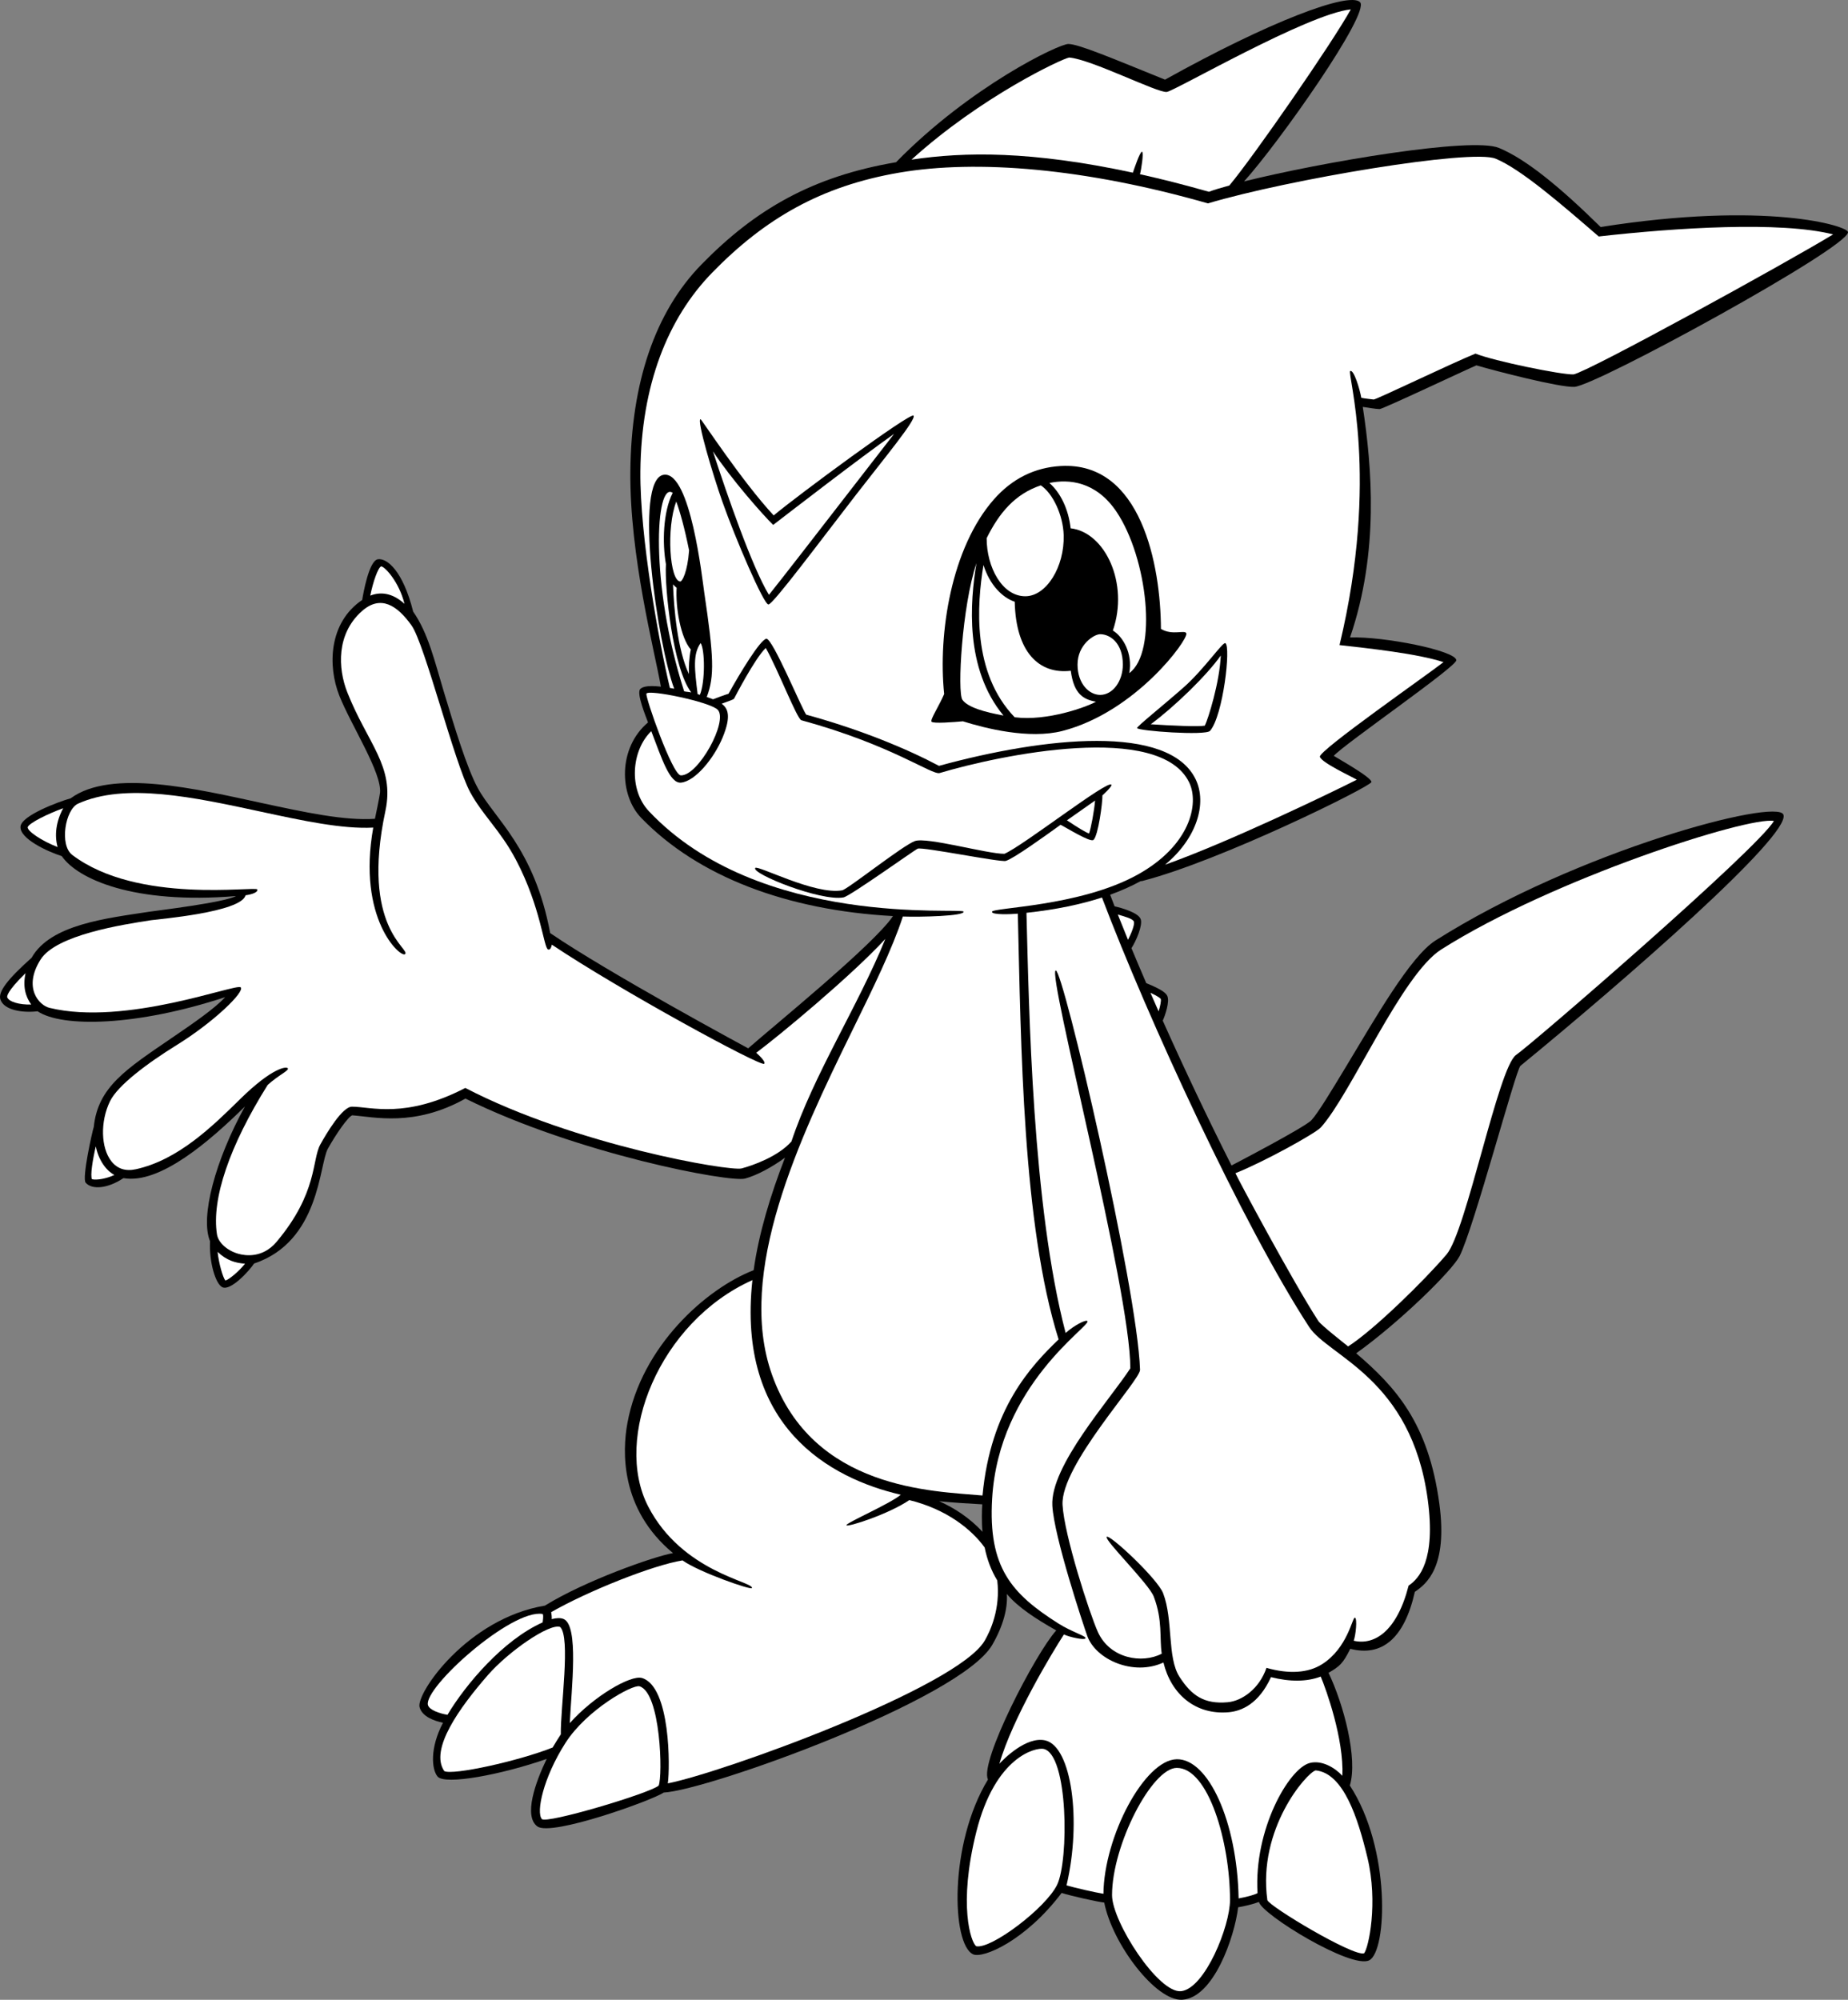<?xml version="1.0" encoding="utf-8"?>
<!-- Generator: Adobe Illustrator 20.1.0, SVG Export Plug-In . SVG Version: 6.00 Build 0)  -->
<svg version="1.1" id="artwork" xmlns="http://www.w3.org/2000/svg" xmlns:xlink="http://www.w3.org/1999/xlink" x="0px" y="0px"
	 viewBox="0 0 480.966 520.35" style="enable-background:new 0 0 480.966 520.35;" xml:space="preserve">
<rect x="0" y="0" width="480.966" height="520.35" fill="#808080" stroke="none"/>
<g>
	<g>
		<path d="M409.735,100.667c-3.878,0.164-20.407-4.104-25.489-5.6
			c-2.089,0.864-24.364,11.382-25.198,11.382c-0.833,0-3.823-0.486-4.368-0.575
			c2.351,15.458,4.318,37.772-3.32,59.993c8.777-0.307,27.418,3.402,27.669,5.911
			c0.163,1.633-29.311,21.929-31.899,24.898c0.956,0.624,9.967,5.651,9.8,6.817
			c-0.167,1.167-39.248,20.507-59.65,25.747c-0.137,0.035-0.273,0.042-0.406,0.028
			c-2.28,1.251-4.91,2.451-7.943,3.546c0.374,0.985,0.761,1.991,1.16,3.016
			c1.856,0.419,6.18,1.636,6.79,3.342c0.568,1.59-1.193,5.683-2.404,7.547
			c1.222,2.943,2.51,5.984,3.854,9.098c4.315,1.743,5.207,2.69,5.496,3.386
			c0.614,1.475-0.553,4.933-1.205,6.376c5.526,12.359,11.699,25.391,17.901,37.683
			c0,0,19.158-9.963,20.814-11.802c1.77-1.965,5.117-7.513,8.993-13.937
			c7.59-12.579,16.747-28.669,23.28-32.808c37.026-23.456,88.956-37.117,90.549-32.734
			c1.971,5.42-41.38,43.184-68.449,65.356c-1.229,1.086-12.177,42.361-15.844,49.528
			c-1.94,3.792-15.587,17.179-26.895,25.267c10.109,8.673,18.812,18.022,21.644,39.176
			c2.197,16.416-3.338,20.83-6.384,22.889c-2.746,12.243-8.659,16.938-16.804,14.824
			c-1.903,3.824-2.715,4.532-5.659,6.252c3.943,8.235,7.674,22.31,5.546,29.322
			c10.733,16.408,9.702,43.154,5.038,45.486c-4.667,2.333-27.961-11.932-28.698-15.19
			c-1.452,0.572-3.883,1.135-5.41,1.388c-0.942,7.787-6.39,23.56-14.557,24.06
			c-6.833,0.418-18.179-14.49-20.297-25.281c-2.057-0.258-8.528-1.699-11.09-2.51
			c-9.427,12.467-20.513,17.165-23.058,15.959c-5.575-2.641-6.306-28.702,3.89-45.474
			c-2.305-4.486,12.328-32.776,17.767-38.796c-5.212-2.949-9.939-5.98-12.855-9.48
			c0.252,3.718-0.956,8.334-3.795,13.238c-8.234,14.223-74.124,37.862-85.524,38.433
			c-2.789,1.971-29.196,11.486-32.863,8.82c-3.667-2.667-0.499-11.537,2.417-17.568
			c-11.694,4.066-26.507,6.895-28.414,4.565c-1.5-1.833-2.07-7.295,1.426-13.977
			c-2.145-0.451-5.465-1.55-6.099-4.088c-0.901-3.604,12.457-23.058,32.624-26.391
			c10.5-6.5,28.289-12.763,33.337-13.67c-13.809-11.468-13.191-26.558-11.868-33.809
			c3.658-20.045,20.478-34.983,32.817-39.782c0.014-0.005,0.028-0.007,0.042-0.012
			c1.346-9.601,4.367-19.512,8.158-29.291c-3.37,2.492-7.417,4.648-10.407,5.446
			c-3.955,1.055-43.62-6.398-72.758-20.817c-13.383,7.484-23.875,4.728-29.474,4.358
			c-1.068,0.368-4.205,4.856-6.324,8.668c-2.323,4.182-2.052,24.138-19.213,29.896
			c-1.382,2.077-6.118,7.155-8.241,6.172c-1.781-0.825-3.49-6.535-3.22-11.985
			c-2.613-6.262,1.383-21.113,9.074-35.039c-9.077,8.924-22.108,20.303-31.608,18.627
			c-4.065,2.723-8.197,3.101-9.841,1.183c-1-1.167,1.74-13.387,2.116-14.511
			c1.082-10.393,8.369-14.995,20.401-23.213c5.436-3.713,11.01-7.522,13.801-10.55
			c-23.062,7.584-42.454,7.948-48.833,3.675c-3.661,0.448-8.709-0.18-9.673-3.071
			c-0.648-1.945,1.788-5.201,8.114-10.842c4.905-8.707,19.506-10.27,30.718-11.999
			c1.837-0.283,19.326-2.357,22.49-4.064c-26.594,2.213-41.254-4.423-45.348-10.396
			c-3.643-1.15-11.05-4.544-10.738-7.716c0.281-2.85,9.912-6.445,13.048-7.318
			c10.594-7.788,32.989-2.394,49.884,1.25c11.036,2.38,21.473,4.623,29.31,4.077
			c0.183-0.904,1.215-5.73,1.323-6.756c0.546-5.192-7.553-17.609-10.594-25.302
			c-3.036-7.678-2.785-18.98,5.958-24.891c0.272-1.685,1.764-10.254,4.098-10.587
			c2.333-0.333,6.499,2.961,9.166,13.627c3.941,5.629,5.619,13.021,7.948,20.732
			c2.817,9.324,6.01,19.892,8.866,25.17c4.237,7.833,14.754,15.694,18.846,37.743
			c15.187,10.377,50.573,29.47,51.533,29.991c6.606-5.819,32.817-27.086,37.686-34.417
			c-27.564-1.509-50.723-10.247-65.527-25.548c-5.753-5.946-6.08-18.238,1.775-24.836
			c-0.49-1.348-3.131-7.685-1.997-8.723c0.688-0.629,1.999-0.842,4.252-0.69
			c0.34,0.023,0.708,0.057,1.095,0.1c-1.663-9.396-8.159-33.938-7.95-56.039
			c0.219-23.055,6.431-41.433,18.463-53.766c14.138-14.491,29.029-22.965,50.689-26.651
			c19.362-19.798,42.415-30.8,44.851-30.77c2.742,0.034,11.548,3.785,25.151,9.284
			C330.376,5.592,351.166-2.241,353.969,0.562c2.74,2.74-20.925,36.364-30.184,46.645
			c20.386-5.071,59.278-11.637,66.333-8.717c7.179,2.97,16.084,10.379,26.468,20.581
			c43.124-6.812,64.38-0.296,64.38,1.346C480.966,64.529,415.283,100.433,409.735,100.667z
			 M255.652,391.432c-3.063-0.157-8.541-0.512-11.21-0.812
			c4.076,1.84,7.83,4.285,11.288,7.965C255.451,396.601,255.551,392.518,255.652,391.432z"/>
		<path style="fill:#FFFFFF;" d="M278.26,14.971c5.761,0.449,23.152,9.317,25.427,8.949
			c2.275-0.367,36.628-20.297,47.877-21.478c-4.877,8.812-25.152,38.094-31.609,45.828
			c-2.196,0.608-3.878,1.085-5.321,1.634c-6.207-1.769-12.185-3.294-17.947-4.574
			c0.313-0.982,1.044-5.722,0.542-5.848c-0.502-0.126-2.036,4.401-2.381,5.448
			c-26.428-5.674-43.655-5.462-57.615-3.39C255.327,25.129,276.428,15.278,278.26,14.971z"/>
		<path style="fill:#FFFFFF;" d="M186.825,184.711c2.704,2.959-5.05,17.174-9.632,17.045
			c-2.195-0.062-9.256-20.335-8.955-21.251C168.64,179.287,184.953,182.661,186.825,184.711z"/>
		<path style="fill:#FFFFFF;" d="M175.079,128.241c-2.531,4.961-2.731,13.053-1.761,18.556
			c-0.378,6.237,1.836,27.181,6.593,33.381c-0.696-0.177-1.147-0.133-1.849-0.289
			C169.064,151.927,170.587,125.072,175.079,128.241z"/>
		<path style="fill:#FFFFFF;" d="M181.567,180.622c-0.822-6.599-1.262-10.412,0.777-13.296
			c1.124,1.629,1.232,10.039-0.187,13.466C181.963,180.735,181.765,180.678,181.567,180.622z"/>
		<path style="fill:#FFFFFF;" d="M179.789,169.004c-0.46,2.145-0.548,4.707-0.491,6.387
			c-2.983-6.32-3.909-17.041-4.142-23.336c0.115,0.156,0.757,0.767,0.95,0.873
			C175.78,158.091,177.166,165.99,179.789,169.004z"/>
		<path style="fill:#FFFFFF;" d="M177.06,151.309c-2.761-0.079-3.697-13.922-1.05-20.801
			c0.986,2.705,2.149,6.829,3.335,12.71C178.926,148.865,177.551,151.298,177.06,151.309z"/>
		<path style="fill:#FFFFFF;" d="M169.502,190.249c2.753,7.197,4.822,13.658,7.721,13.395
			c3.718-0.338,8.606-6.335,10.838-11.726c2.346-5.663,1.363-7.626-0.242-8.81
			c0.972-0.368,3.078-1.058,3.219-1.299c0.164-0.282,5.401-10.48,8.261-13.208
			c3.132,5.53,8.138,18.497,9.265,18.806c23.672,6.48,33.978,14.343,36.007,13.737
			c15.852-4.736,57.337-13.343,64.937,2.473c2.655,5.524,0.249,16.423-13.508,24.013
			c-15.056,8.307-37.833,8.489-37.833,9.629c0,0.833,4.889,0.649,6.733,0.482
			c0.833,34.252,1.221,80.959,10.617,110.78c-7.227,6.964-17.684,17.986-19.809,40.611
			c-12.868-1.155-44.135-1.494-54.78-31.401c-9.447-26.542,7.097-61.461,20.857-89.518
			c5.378-10.966,10.459-21.336,13.198-29.73c4.46,0.168,16.129-0.106,15.795-1.272
			c-0.333-1.167-53.041,4.469-81.885-26.119C163.536,205.411,164.325,195.265,169.502,190.249z"/>
		<path style="fill:#FFFFFF;" d="M99.197,147.371c0.945,0.018,4.707,4.097,6.073,9.75
			c-3.233-2.951-6.324-3.152-8.902-2.138C97.09,151.337,98.414,147.666,99.197,147.371z"/>
		<path style="fill:#FFFFFF;" d="M7.203,215.244c0.328-1.103,5.417-3.562,9.237-4.943
			c-1.833,3.439-2.313,6.977-1.445,10.104C10.799,218.791,7.129,216.272,7.203,215.244z"/>
		<path style="fill:#FFFFFF;" d="M1.88,259.473c-0.048-0.144-0.237-1.392,4.774-6.249
			c-0.769,3.491-0.006,6.086,1.464,8.16C5.095,261.474,2.284,260.685,1.88,259.473z"/>
		<path style="fill:#FFFFFF;" d="M23.935,306.837c-0.476-0.936,0.163-4.981,0.994-8.541
			c0.714,3.476,2.585,6.214,4.842,7.436C27.73,306.681,25.202,307.143,23.935,306.837z"/>
		<path style="fill:#FFFFFF;" d="M58.652,333.194c-0.64-0.794-1.672-4.309-2.022-7.451
			c2.385,2.255,4.584,2.871,7.142,3.082C62.077,330.924,59.516,333.016,58.652,333.194z"/>
		<path style="fill:#FFFFFF;" d="M193.024,304.027c-3.025,0.807-43.263-6.049-71.92-20.94
			c-15.685,8.114-24.557,4.875-29.5,4.875c-2.502,0-6.591,6.874-8.233,9.829
			c-2.222,4-0.653,12.555-11.378,25.323c-3.627,4.318-8.15,3.63-9.926,3.134
			c-2.961-0.827-5.265-2.918-5.601-5.083c-1.429-9.211,3.258-23.006,13.199-38.856
			c2.727-2.483,5.439-3.672,5.274-4.271c-0.179-0.651-3.933-0.414-12.436,7.949
			c-7.171,7.053-16.096,15.831-27.14,18.251c-2.685,0.588-4.831-0.108-6.376-2.071
			c-2.755-3.497-2.918-10.345-0.371-15.588c2.023-4.164,9.648-9.866,17.458-14.708
			c9.668-5.994,17.696-13.833,16.571-14.958c-1.125-1.125-29.922,10.15-49.774,5.333
			c-2.667-0.647-6.947-5.204-2.316-12.56c4.051-6.434,21.338-9.099,28.72-10.238
			c1.798-0.277,23.48-2.054,24.637-6.489c0.401-0.044,3.309-0.506,3.059-1.506
			s-31.124,3.924-48.154-8.987c-3.422-2.594-1.81-11.856,1.501-13.354
			c12.229-5.533,30.148-1.668,47.477,2.068c10.922,2.356,21.272,4.586,29.348,4.166
			c-4.253,23.746,7.106,33.919,8.272,32.933c1.571-1.33-11.627-6.797-5.102-37.292
			c2.485-11.618-4.649-17.501-9.912-30.813c-2.502-6.328-2.842-15.19,3.707-21.083
			c4.993-4.494,9.338-1.474,12.999,3.65c3.438,4.812,11.169,35.821,15.259,43.382
			c3.247,6.001,7.888,9.964,11.894,17.563c6.618,12.549,7.227,23.149,8.428,23.389
			c0.625,0.125,0.846-0.819,0.935-1.273c17.842,11.943,54.43,31.834,55.264,31
			c0.439-0.439-0.917-1.84-2.064-2.866c5.911-4.409,24.564-19.832,33.603-29.618
			c-7.196,17.645-18.696,35.395-24.446,52.71C202.479,300.962,195.922,303.254,193.024,304.027z"
			/>
		<path style="fill:#FFFFFF;" d="M111.373,443.636c-1.125-4.501,21.72-25.058,29.85-23.675
			c0.004,0.001,0.011,0.004,0.011,0.004c0.128,0.125,0.227,0.615-0.005,2.191
			c-10.237,4.542-20.047,16.14-24.769,24.042
			C114.331,445.843,111.694,444.919,111.373,443.636z"/>
		<path style="fill:#FFFFFF;" d="M115.635,460.847c-3.922-5.654,4.086-16.657,11.329-24.972
			c5.329-6.118,15.981-13.528,18.81-12.542c2.801,2.606,0.069,21.084,0.188,27.948
			c-0.236,0.334-1.67,2.605-2.133,3.429C134.858,458.268,117.817,461.987,115.635,460.847z"/>
		<path style="fill:#FFFFFF;" d="M141.029,473.323c-1.536-1.725,0.33-10.734,6.146-19.821
			c5.544-8.664,17.473-15.259,19.27-14.72c5.543,1.663,6.072,23.402,4.976,25.844
			C169.06,466.636,142.203,474.642,141.029,473.323z"/>
		<path style="fill:#FFFFFF;" d="M254.068,506.412c-1.363-0.982-4.735-10.696,0.019-29.707
			c4.969-19.875,15.615-22.036,17.505-21.638c6.469,1.362,6.612,29.003,3.531,35.368
			C272.217,496.436,257.975,507.239,254.068,506.412z"/>
		<path style="fill:#FFFFFF;" d="M307.424,518.106c-5.895,0.693-18-18.029-18-24.986
			c0-13.034,10.392-33.109,16.848-33.109c8.25,0,13.853,19.35,13.853,34.393
			C320.124,501.202,313.616,517.378,307.424,518.106z"/>
		<path style="fill:#FFFFFF;" d="M355.022,508.257c-2.805,0.912-24.581-12.158-25.174-13.827
			c-2.58-18.582,10.222-33.138,12.564-33.771c7.278,0.706,11.024,12.476,13.474,22.668
			C358.737,495.179,356.172,506.901,355.022,508.257z"/>
		<path style="fill:#FFFFFF;" d="M343.763,293.36c7.897-8.771,21.056-39.794,31.34-46.308
			c29.115-18.444,80-34.699,86.576-33.433c-4.208,7.253-62.775,57.887-67.101,60.881
			c-4.624,3.202-12.948,45.867-18.092,51.906c-5.745,6.744-18.926,19.663-25.625,23.94
			c-1.127-0.923-7.048-5.547-7.747-6.619c-6.435-9.879-21.075-37.208-21.575-38.458
			C328.943,302.336,342.385,294.89,343.763,293.36z"/>
		<path style="fill:#FFFFFF;" d="M302.096,259.933c0.154,0.417-0.127,1.867-0.554,3.228
			c-0.722-1.628-1.43-3.24-2.126-4.837C301.648,259.347,302.041,259.845,302.096,259.933z"/>
		<path style="fill:#FFFFFF;" d="M295.115,239.82c0.24,0.767-0.647,2.983-1.533,4.733
			c-0.93-2.265-1.817-4.465-2.656-6.59C292.682,238.475,294.875,239.053,295.115,239.82z"/>
		<path style="fill:#FFFFFF;" d="M340.71,345.259c5.041,7.739,26.644,13.304,30.887,45
			c2.104,15.716-2.234,20.482-4.987,22.317c-3.057,11.995-8.963,15.588-14.288,14.349
			c0.522-1.427,0.98-5.747,0.318-6c-0.662-0.252-1.846,7.891-8.605,12.14
			c-3.541,2.225-8.481,2.602-14.419,0.918c-1.872,5.478-6.402,8.609-10.073,8.942
			c-6.167,0.56-9.43-1.747-12.558-6.598c-3.266-5.066-1.602-14.834-4.265-21.757
			c-1.466-3.811-14.02-15.505-14.686-14.672c-0.667,0.833,10.954,12.183,12.237,15.521
			c2.375,6.175,1.465,10.784,2.085,14.875c-5.122,2.682-13.512,1.291-16.646-5.703
			c-2.167-4.833-8.733-25.143-9.167-33c-0.566-10.267,20.251-32.445,20.167-35.167
			c-0.667-21.333-20.104-104.406-21.938-103.906c-2.29,0.624,19.454,83.081,19.41,103.526
			c-5.295,8.147-20.868,25.396-20.298,35.725c0.45,8.161,8.072,31.023,9.072,33.856
			c2.182,6.183,12,10.585,19.844,6.961c1.973,8.205,8.311,13.728,17.029,12.936
			c3.282-0.298,7.784-2.148,10.959-9.125c4.976,1.263,9.384,1.209,12.948-0.149
			c1.403,3.319,6.046,16.214,5.638,25.821c-1.909-2.079-5.346-4.164-8.512-3.331
			c-5.433,1.43-14.571,17.351-13.571,33.851c-0.833,0.5-3.098,1.046-4.921,1.384
			c-0.399-20.13-7.925-36.355-16.097-36.215c-8.412,0.145-18.934,20.122-19.09,35.008
			c-2.034-0.319-7.239-1.508-9.624-2.186c0.02-0.053,0.046-0.108,0.058-0.158
			c3.895-16.721,1.295-35.962-5.56-37.561c-5-1.167-11.06,5.058-11.956,6.084
			c3.4-11.845,13.834-29.085,16.796-33.656c1.384,0.678,5.439,1.577,5.629,0.985
			c0.189-0.591-3.554-1.608-7.094-3.854c-12.22-7.749-18.256-14.605-17.22-32.416
			c1.732-29.754,25.715-44.939,24.806-46.238c-0.356-0.509-3.453,1.092-5.674,3.075
			c-8.667-33.092-9.528-83.864-10.195-109.325c7.852-0.84,14.323-2.247,19.654-3.977
			C298.802,265.174,323.51,318.854,340.71,345.259z"/>
		<path style="fill:#FFFFFF;" d="M409.521,97.42c-3.164,0.114-20.684-3.473-25.513-5.412
			c-6.36,2.594-25.209,11.682-26.47,11.948c-0.232-0.028-2.615-0.282-3.243-0.451
			c-0.388-2.221-1.917-7.349-2.872-6.967c-0.954,0.381,7.763,27.381-2.795,71.316
			c7.712,0.861,20.358,2.233,27.057,4.435c-3.968,3.153-32.594,23.066-32.165,24.63
			c0.43,1.565,8.588,5.303,9.6,5.963c-6.89,3.492-33.516,16.323-49.894,22.119
			c8.279-6.847,10.97-15.957,7.972-22.196c-6.961-14.488-39.345-11.052-66.813-3.527
			c-8.198-4.359-20.164-9.367-34.537-13.312c-0.86-0.812-8.802-20.023-10.401-19.764
			c-1.599,0.26-6.9,9-9.839,14.315c-0.812,0.214-3.835,1.367-4.028,1.44
			c-0.501-0.203-1.05-0.404-1.636-0.603c2.067-5.411,1.817-10.553-0.648-27.144
			c-0.527-3.548-3.564-31.386-10.442-30.684c-8.257,0.844-1.542,44.74,2.614,55.679
			c-0.395-0.074-0.743-0.142-1.123-0.206c-2.797-11.699-7.838-39.318-7.676-56.348
			c0.213-22.456,7.093-39.824,18.706-51.728c13.787-14.131,28.443-22.539,48.667-26
			c20.224-3.461,48.351-1.152,80.333,8c20.976-6.248,68.604-14.23,74.881-11.632
			c6.605,2.733,17.041,11.79,26.831,20.242c20.21-2.285,47.306-4.008,61.006-0.541
			C464.841,68.451,413.137,96.854,409.521,97.42z"/>
		<path d="M318.916,167.352c-0.687-0.39-5.526,6.802-10.873,11.517
			c-5.348,4.715-12.206,10.186-12.105,10.571c0.2,0.76,17.852,2.031,18.986,0.734
			C318.329,186.282,320.408,168.2,318.916,167.352z"/>
		<path style="fill:#FFFFFF;" d="M313.573,188.814c-1.512,0.321-8.879-0.007-14.072-0.357
			c6.307-4.677,14.603-12.745,18.22-17.889C317.444,177.477,314.42,187.146,313.573,188.814z"
			/>
		<path d="M261.772,224.009c1.957-0.547,9.957-6.297,14.262-9.404
			c1.326,0.66,7.709,4.648,8.545,3.952c1.245-1.038,2.407-9.882,2.337-11.599
			c0,0,2.628-2.351,2.335-2.777c-0.926-1.347-23.007,15.931-27.837,17.978
			c-4.436,0.053-20.163-4.429-23.299-3.315c-3.136,1.114-17.513,12.563-18.929,12.82
			c-7.067,1.285-22.099-6.693-22.633-5.814c-0.934,1.536,17.089,8.729,22.969,7.659
			c1.705-0.31,18.447-12.315,19.321-12.683C240.133,220.316,260.311,224.418,261.772,224.009z"
			/>
		<path style="fill:#FFFFFF;" d="M285.006,208.304c-0.205,2.612-1.061,7.206-1.568,8.581
			c-0.857-0.299-2.789-1.452-5.754-3.433C279.828,211.95,282.258,210.242,285.006,208.304z"/>
		<path d="M201.36,134.115c-8.304-8.941-18.803-25.036-19.023-25.039
			c-1.122-0.014,3.24,14.592,5.677,21.483c3.386,9.579,10.764,26.808,11.99,26.73
			c1.226-0.078,13.272-16.265,22.845-28.63c7.167-9.257,15.846-19.727,14.89-20.517
			C236.782,107.353,207.604,128.888,201.36,134.115z"/>
		<path style="fill:#FFFFFF;" d="M221.365,127.512c-8.573,11.074-18.168,23.466-21.236,27.266
			c-4.323-7.022-11.069-26.514-14.582-37.359c4.807,7.295,13.066,16.625,15.681,19.167
			c4.386-3.366,22.354-17.264,31.473-23.695C229.897,116.492,225.811,121.77,221.365,127.512z"
			/>
		<path d="M308.762,164.819c-0.332-1.052-3.533,0.643-6.611-1.166
			c-0.073-16.492-5.099-43.595-26.077-42.396c-6.806,0.389-12.654,3.304-17.381,8.664
			c-11.11,12.598-14.588,34.916-12.962,50.665c-1.296,3.073-3.683,6.647-3.288,7.197
			c0.395,0.55,5.787,0.118,8.166-0.097c5.756,1.815,17.242,4.742,25.913,2.504
			C295.597,185.267,309.265,166.415,308.762,164.819z"/>
		<path style="fill:#FFFFFF;" d="M270.872,126.29c3.15,2.062,5.823,7.788,5.965,12.979
			c0.227,8.275-4.536,15.879-9.983,15.879c-6.065,0-10.062-7.609-10.062-15.062
			c0-0.02,0.002-0.039,0.002-0.059C260.084,133.391,264.192,128.544,270.872,126.29z"/>
		<path style="fill:#FFFFFF;" d="M286.338,180.816c-2.857,0-5.895-2.888-5.895-7.896
			c0-5.175,4.289-7.896,5.895-7.896c2.605,0,5.896,2.328,5.896,7.896
			C292.234,177.274,289.589,180.816,286.338,180.816z"/>
		<path style="fill:#FFFFFF;" d="M254.135,146.539c-1.665,10.099-3.111,27.379,7.034,39.647
			c-4.773-0.855-9.315-2.128-10.689-4.099C249.106,180.116,250.368,157.801,254.135,146.539z"/>
		<path style="fill:#FFFFFF;" d="M264.077,186.633c-11.169-11.636-9.797-29.318-8.119-39.617
			c1.646,5.233,4.958,8.503,8.138,9.559c0.292,13.172,6.364,18.931,14.588,17.962
			c0.8,6.085,3.293,7.468,6.562,8.051C282.773,183.953,272.581,187.716,264.077,186.633z"/>
		<path style="fill:#FFFFFF;" d="M293.907,175.144c0.946-5.154-1.703-9.564-4.27-11.069
			c4.235-12.242-2.002-25.593-10.993-26.608c-0.543-4.912-2.589-9.219-5.522-11.795
			c5.036-1.063,12.15-0.438,17.471,7.501C298.683,145.248,301.354,169.712,293.907,175.144z"/>
	</g>
	<path style="fill:#FFFFFF;" d="M256.27,402.661c-3.454-4.777-9.973-9.975-19.611-12.329
		c-5.305,3.629-16.115,7.114-16.363,6.544c-0.248-0.569,11.308-5.54,14.148-7.939
		c-18.489-4.278-42.77-17.732-38.621-55.849c-24.235,10.856-36.331,41.123-27.114,58.92
		c8.85,17.088,27.508,19.534,26.985,21.211c-0.185,0.593-13.775-4.144-18.063-7.198
		c-7.728,1.243-24.61,7.981-34.178,13.46c0.099,0.562,0.179,1.226,0.14,1.819
		c1.216-0.316,2.262-0.36,3.048-0.049c4.095,1.619,2.077,18.171,1.65,27.112
		c6.278-7.048,15.888-12.612,18.801-11.738c7.432,2.229,7.317,23.372,6.713,27.414
		c14.162-2.778,75.413-24.935,82.496-37.171c1.402-2.421,4.119-8.18,3.249-15.63
		C257.962,408.631,256.9,405.773,256.27,402.661z"/>
</g>
</svg>
